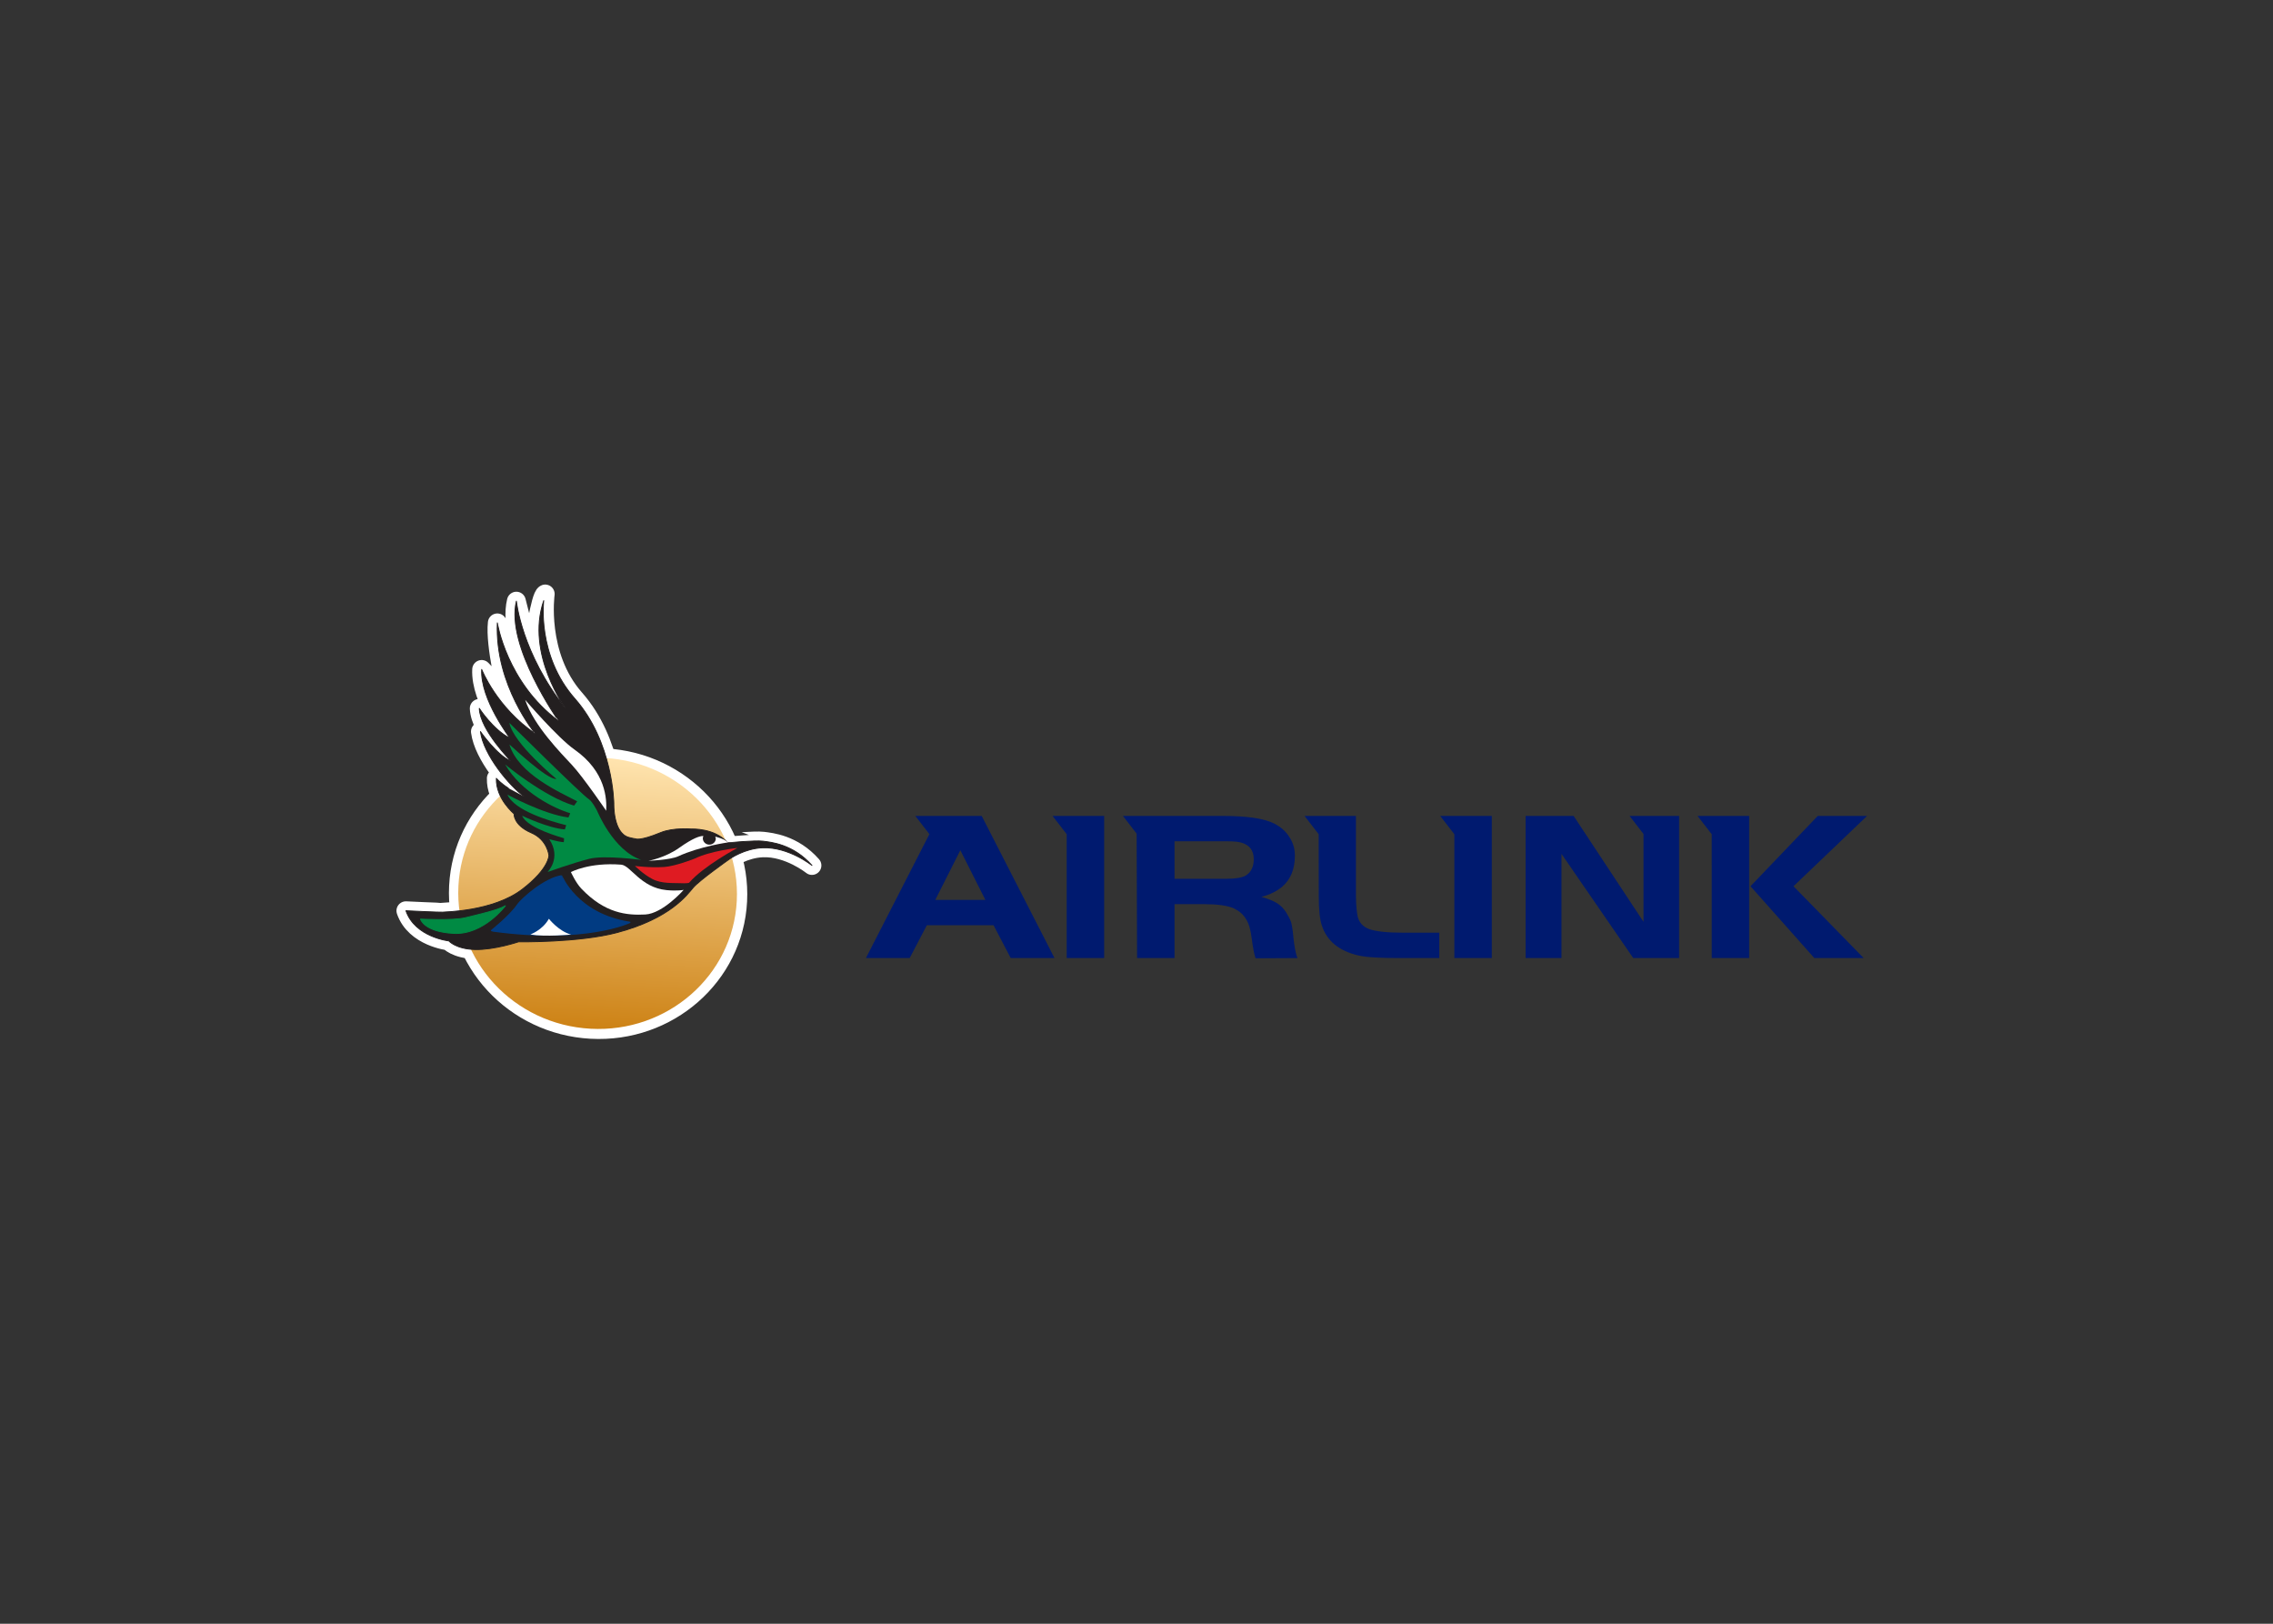 <svg clip-rule="evenodd" fill-rule="evenodd" stroke-linejoin="round" stroke-miterlimit="3.864" viewBox="0 0 560 400" xmlns="http://www.w3.org/2000/svg" xmlns:xlink="http://www.w3.org/1999/xlink"><rect x="0" y="0" width="560" height="400" fill="#333333" stroke="none"/><linearGradient id="a" gradientTransform="matrix(-1.901 36.273 -36.273 -1.901 -1.82 556.445)" gradientUnits="userSpaceOnUse" x1="0" x2="1" y1="0" y2="0"><stop offset="0" stop-color="#ffe4af"/><stop offset="1" stop-color="#cd8215"/></linearGradient><g transform="matrix(1.839 0 0 1.839 192.141 -834.5)"><path d="m-41.954 572.437c.485-9.446 8.75-16.68 18.462-16.158 9.711.522 17.19 8.602 16.704 18.047-.485 9.447-8.752 16.68-18.462 16.159-9.711-.523-17.19-8.603-16.704-18.048" fill="#fff" fill-rule="nonzero"/><path d="m-41.954 572.437c.485-9.446 8.75-16.68 18.462-16.158 9.711.522 17.19 8.602 16.704 18.047-.485 9.447-8.752 16.68-18.462 16.159-9.711-.523-17.19-8.603-16.704-18.048z" fill="none" stroke="#fff" stroke-width="1.92"/><path d="m-31.127 570.591s1.905-1.867.225-4.396c-.016-.023.979.316 1.935.401.025.003.045-.456.048-.518-2.103-.618-5.088-1.704-5.618-3.024 0 0 3.464 1.666 5.727 1.834 0 0 .181-.566.179-.568-2.251-.556-6.932-1.952-7.876-4.09 0 0 4.896 2.662 8.174 3.054.02.003.239-.568.239-.568-2.1-.605-6.564-2.808-8.715-6.528 0 0 5.259 4.351 9.238 5.512-.008-.003.41-.569.414-.576-2.325-1.224-7.877-3.634-9.082-7.612-.024-.075 5.13 4.848 6.29 4.606 0 0-5.762-4.73-6.298-7.502 0 0 9.69 9.615 10.652 10.226.473.3 1.12 1.584 1.12 1.584s2.136 5.27 5.884 6.538c.074.027-4.899-.666-6.956-.137-2.235.575-5.58 1.764-5.58 1.764" fill="#fff" fill-rule="nonzero"/><path d="m-31.127 570.591s1.905-1.867.225-4.396c-.016-.023.979.316 1.935.401.025.003.045-.456.048-.518-2.103-.618-5.088-1.704-5.618-3.024 0 0 3.464 1.666 5.727 1.834 0 0 .181-.566.179-.568-2.251-.556-6.932-1.952-7.876-4.09 0 0 4.896 2.662 8.174 3.054.02.003.239-.568.239-.568-2.1-.605-6.564-2.808-8.715-6.528 0 0 5.259 4.351 9.238 5.512-.008-.003.41-.569.414-.576-2.325-1.224-7.877-3.634-9.082-7.612-.024-.075 5.13 4.848 6.29 4.606 0 0-5.762-4.73-6.298-7.502 0 0 9.69 9.615 10.652 10.226.473.3 1.12 1.584 1.12 1.584s2.136 5.27 5.884 6.538c.074.027-4.899-.666-6.956-.137-2.235.575-5.58 1.764-5.58 1.764z" fill="none" stroke="#fff" stroke-width="1.92"/><path d="m-34.128 547.532s4.34 5.069 6.597 6.652c4.259 2.986 4.336 6.685 4.258 8.205 0 0-3.059-4.483-4.543-6.087-1.485-1.604-5.149-5.293-6.312-8.77" fill="#fff" fill-rule="nonzero"/><path d="m-34.128 547.532s4.34 5.069 6.597 6.652c4.259 2.986 4.336 6.685 4.258 8.205 0 0-3.059-4.483-4.543-6.087-1.485-1.604-5.149-5.293-6.312-8.77z" fill="none" stroke="#fff" stroke-width="1.92"/><path d="m-5.698 567.372s-4.531 2.417-6.468 4.662c-.015.019-.352.103-1.212.056-.859-.046-2.46.096-3.704-.555-1.247-.65-2.339-1.754-2.339-1.754s1.973.27 3.936.139c1.461-.099 3.988-1.083 4.079-1.128 2.116-1.035 5.708-1.42 5.708-1.42" fill="#fff" fill-rule="nonzero"/><path d="m-5.698 567.372s-4.531 2.417-6.468 4.662c-.015.019-.352.103-1.212.056-.859-.046-2.46.096-3.704-.555-1.247-.65-2.339-1.754-2.339-1.754s1.973.27 3.936.139c1.461-.099 3.988-1.083 4.079-1.128 2.116-1.035 5.708-1.42 5.708-1.42z" fill="none" stroke="#fff" stroke-width="1.92"/><path d="m-13.5 567.359c-1.897 1.345-4.112 1.735-4.112 1.735s2.912-.112 3.975-.599c2.936-1.348 6.68-1.865 6.68-1.865-.503-.511-1.709-.776-1.709-.776.008.048.085.224.082.275-.024.468-.434.826-.916.8-.481-.027-.852-.427-.828-.895.006-.092.094-.263.059-.263-.455-.007-1.333.242-3.231 1.588" fill="#fff" fill-rule="nonzero"/><path d="m-13.5 567.359c-1.897 1.345-4.112 1.735-4.112 1.735s2.912-.112 3.975-.599c2.936-1.348 6.68-1.865 6.68-1.865-.503-.511-1.709-.776-1.709-.776.008.048.085.224.082.275-.024.468-.434.826-.916.8-.481-.027-.852-.427-.828-.895.006-.092.094-.263.059-.263-.455-.007-1.333.242-3.231 1.588z" fill="none" stroke="#fff" stroke-width="1.92"/><path d="m-33.433 578.967c-.047-.008 1.597-.531 2.481-2.11 0 0 1.35 1.699 2.974 2.114.021.003-3.4.334-5.455-.004" fill="#fff" fill-rule="nonzero"/><path d="m-33.433 578.967c-.047-.008 1.597-.531 2.481-2.11 0 0 1.35 1.699 2.974 2.114.021.003-3.4.334-5.455-.004z" fill="none" stroke="#fff" stroke-width="1.92"/><path d="m-38.617 578.43s2.452-1.95 3.464-3.424c.62-.9 3.684-3.558 5.896-3.896.007-.002 2.033 5.139 9.132 6.231 0 0-5.891 2.833-18.287 1.152z" fill="#fff" fill-rule="nonzero"/><path d="m-38.617 578.43s2.452-1.95 3.464-3.424c.62-.9 3.684-3.558 5.896-3.896.007-.002 2.033 5.139 9.132 6.231 0 0-5.891 2.833-18.287 1.152z" fill="none" stroke="#fff" stroke-width="1.92"/><path d="m-27.999 570.604s2.429-1.329 6.736-.994c1.259.098 2.588 3.069 6.071 3.408 1.458.142 2.298-.027 2.298-.027s-2.793 3.175-5.141 3.297c-2.465.127-5.405-.139-8.577-3.476-.742-.781-1.387-2.206-1.387-2.206" fill="#fff" fill-rule="nonzero"/><path d="m-27.999 570.604s2.429-1.329 6.736-.994c1.259.098 2.588 3.069 6.071 3.408 1.458.142 2.298-.027 2.298-.027s-2.793 3.175-5.141 3.297c-2.465.127-5.405-.139-8.577-3.476-.742-.781-1.387-2.206-1.387-2.206z" fill="none" stroke="#fff" stroke-width="1.92"/><path d="m-48.149 576.902s4.324.233 6.016-.185c1.693-.416 4.331-.996 5.353-1.601 0 0-2.912 3.917-6.922 3.701-4.012-.215-4.447-1.915-4.447-1.915" fill="#fff" fill-rule="nonzero"/><path d="m-48.149 576.902s4.324.233 6.016-.185c1.693-.416 4.331-.996 5.353-1.601 0 0-2.912 3.917-6.922 3.701-4.012-.215-4.447-1.915-4.447-1.915z" fill="none" stroke="#fff" stroke-width="1.92"/><path d="m-22.251 561.398s-.134 3.959 2.002 4.558c.549.153.886.185.886.185s.523.361 3.384-.825c1.68-.696 4.147-.479 4.147-.479s3.089-.159 4.82 1.829c.015.015 3.672-.336 4.736-.202 1.064.133 4.053.396 6.569 3.249 0 0-3.109-2.505-6.616-2.364-2.442.1-4.33 1.444-4.438 1.516-.108.069-4.011 2.832-4.844 3.803-.834.972-3.034 4.13-10.182 6.032-5.18 1.378-13.226 1.245-13.226 1.245s-3.243 1.096-5.824 1.032c-2.583-.061-3.518-1.153-3.518-1.153s-4.52-.496-5.748-4.043c0 0 4.716.228 4.9.187.184-.04 6.742-.044 10.683-3.059 3.607-2.757 3.576-4.532 3.576-4.532s-.193-2.105-2.365-3.035c-2.424-1.037-2.31-2.55-2.31-2.55s-2.457-2.012-2.368-4.75c0 0 .584.676 1.596 1.307l2.132 1.137c-1.962-1.404-5.449-5.57-5.861-8.706 0 0 2.173 3.134 4.069 3.961.11.046-4.114-4.116-4.222-7.068 0 0 1.837 2.843 4.077 3.979.112.056-3.965-5.142-3.756-9.194 0 0 3.144 3.272 3.684 4.32-.328-1.078-1.916-7.573-1.588-10.558 0 0 1.26 7.993 8.203 13.141.037.026-7.11-10.035-5.651-16.052l.532 2.093 1.739 3.683c.02.026.925-6.496 1.592-6.737 0 0-1.155 8.218 3.977 14.032 5.135 5.813 5.213 14.018 5.213 14.018" fill="#fff" fill-rule="nonzero"/><path d="m-22.251 561.398s-.134 3.959 2.002 4.558c.549.153.886.185.886.185s.523.361 3.384-.825c1.68-.696 4.147-.479 4.147-.479s3.089-.159 4.82 1.829c.015.015 3.672-.336 4.736-.202 1.064.133 4.053.396 6.569 3.249 0 0-3.109-2.505-6.616-2.364-2.442.1-4.33 1.444-4.438 1.516-.108.069-4.011 2.832-4.844 3.803-.834.972-3.034 4.13-10.182 6.032-5.18 1.378-13.226 1.245-13.226 1.245s-3.243 1.096-5.824 1.032c-2.583-.061-3.518-1.153-3.518-1.153s-4.52-.496-5.748-4.043c0 0 4.716.228 4.9.187.184-.04 6.742-.044 10.683-3.059 3.607-2.757 3.576-4.532 3.576-4.532s-.193-2.105-2.365-3.035c-2.424-1.037-2.31-2.55-2.31-2.55s-2.457-2.012-2.368-4.75c0 0 .584.676 1.596 1.307l2.132 1.137c-1.962-1.404-5.449-5.57-5.861-8.706 0 0 2.173 3.134 4.069 3.961.11.046-4.114-4.116-4.222-7.068 0 0 1.837 2.843 4.077 3.979.112.056-3.965-5.142-3.756-9.194 0 0 3.144 3.272 3.684 4.32-.328-1.078-1.916-7.573-1.588-10.558 0 0 1.26 7.993 8.203 13.141.037.026-7.11-10.035-5.651-16.052l.532 2.093 1.739 3.683c.02.026.925-6.496 1.592-6.737 0 0-1.155 8.218 3.977 14.032 5.135 5.813 5.213 14.018 5.213 14.018z" fill="none" stroke="#fff" stroke-width="2.53"/><path d="m-37.195 557.89 3.194.171-.12 2.336-3.194-.172z" fill="#fff" fill-rule="nonzero"/><path d="m-37.195 557.89 3.194.171-.12 2.336-3.194-.172z" fill="none" stroke="#fff" stroke-width="1.92"/><path d="m-43.049 572.474c.516-10.043 9.305-17.735 19.631-17.18 10.325.555 18.277 9.147 17.76 19.189-.516 10.043-9.306 17.736-19.63 17.18-10.325-.554-18.277-9.145-17.761-19.189" fill="#fff" fill-rule="nonzero"/><path d="m-43.049 572.474c.516-10.043 9.305-17.735 19.631-17.18 10.325.555 18.277 9.147 17.76 19.189-.516 10.043-9.306 17.736-19.63 17.18-10.325-.554-18.277-9.145-17.761-19.189z" fill="none" stroke="#fff" stroke-width="2.53"/><path d="m-43.067 572.445c-.517 10.016 7.415 18.587 17.712 19.139 10.3.555 19.065-7.116 19.58-17.133.515-10.019-7.416-18.587-17.712-19.14-.352-.019-.701-.03-1.049-.03-9.839.002-18.034 7.489-18.531 17.164" fill="url(#a)" fill-rule="nonzero"/><path d="m-37.242 557.952 3.194.171-.12 2.336-3.192-.171z" fill="#fff" fill-rule="nonzero"/><path d="m-37.242 557.952 3.194.171-.12 2.336-3.192-.171z" fill="none" stroke="#fff" stroke-linejoin="miter" stroke-width=".19"/><path d="m-22.248 561.395s-.134 3.958 2.003 4.556c.549.153.885.186.885.186s.524.362 3.386-.825c1.678-.696 4.146-.479 4.146-.479s3.09-.157 4.819 1.83c.015.015 3.672-.336 4.736-.203s4.053.396 6.571 3.249c0 0-3.11-2.504-6.616-2.362-2.443.098-4.331 1.444-4.44 1.514-.108.07-4.01 2.832-4.844 3.803-.832.972-3.034 4.129-10.182 6.033-5.18 1.378-13.225 1.244-13.225 1.244s-3.243 1.096-5.824 1.034c-2.583-.063-3.519-1.155-3.519-1.155s-4.518-.496-5.746-4.043c0 0 4.714.228 4.9.188.185-.041 6.74-.045 10.681-3.058 3.607-2.759 3.576-4.534 3.576-4.534s-.192-2.105-2.365-3.034c-2.424-1.038-2.31-2.551-2.31-2.551s-2.457-2.012-2.368-4.749c0 0 .584.676 1.596 1.308 0 0 2.139 1.14 2.134 1.136-1.964-1.403-5.45-5.572-5.863-8.707 0 0 2.175 3.135 4.069 3.961.11.047-4.113-4.116-4.222-7.069 0 0 1.838 2.844 4.078 3.98.112.056-3.965-5.141-3.758-9.195 0 0 1.989 5.084 7.188 8.615.032.023-5.443-6.467-5.091-14.852 0 0 1.26 7.992 8.204 13.141.037.027-7.109-10.034-5.652-16.052 0 0 .685 6.996 6.623 14.428.021.027-5.416-7.362-2.96-14.496 0 0-.954 7.326 4.178 13.139 5.134 5.813 5.212 14.019 5.212 14.019" fill="#231f20" fill-rule="nonzero"/><path d="m-22.248 561.395s-.134 3.958 2.003 4.556c.549.153.885.186.885.186s.524.362 3.386-.825c1.678-.696 4.146-.479 4.146-.479s3.09-.157 4.819 1.83c.015.015 3.672-.336 4.736-.203s4.053.396 6.571 3.249c0 0-3.11-2.504-6.616-2.362-2.443.098-4.331 1.444-4.44 1.514-.108.07-4.01 2.832-4.844 3.803-.832.972-3.034 4.129-10.182 6.033-5.18 1.378-13.225 1.244-13.225 1.244s-3.243 1.096-5.824 1.034c-2.583-.063-3.519-1.155-3.519-1.155s-4.518-.496-5.746-4.043c0 0 4.714.228 4.9.188.185-.041 6.74-.045 10.681-3.058 3.607-2.759 3.576-4.534 3.576-4.534s-.192-2.105-2.365-3.034c-2.424-1.038-2.31-2.551-2.31-2.551s-2.457-2.012-2.368-4.749c0 0 .584.676 1.596 1.308 0 0 2.139 1.14 2.134 1.136-1.964-1.403-5.45-5.572-5.863-8.707 0 0 2.175 3.135 4.069 3.961.11.047-4.113-4.116-4.222-7.069 0 0 1.838 2.844 4.078 3.98.112.056-3.965-5.141-3.758-9.195 0 0 1.989 5.084 7.188 8.615.032.023-5.443-6.467-5.091-14.852 0 0 1.26 7.992 8.204 13.141.037.027-7.109-10.034-5.652-16.052 0 0 .685 6.996 6.623 14.428.021.027-5.416-7.362-2.96-14.496 0 0-.954 7.326 4.178 13.139 5.134 5.813 5.212 14.019 5.212 14.019z" fill="none" stroke="#231f20" stroke-linejoin="miter" stroke-width=".12"/><path d="m-48.145 576.899s4.322.232 6.015-.184c1.693-.419 4.331-.998 5.355-1.603 0 0-2.914 3.917-6.924 3.701-4.011-.214-4.446-1.914-4.446-1.914" fill="#008a43" fill-rule="nonzero"/><path d="m-48.145 576.899s4.322.232 6.015-.184c1.693-.419 4.331-.998 5.355-1.603 0 0-2.914 3.917-6.924 3.701-4.011-.214-4.446-1.914-4.446-1.914z" fill="none" stroke="#008a43" stroke-linejoin="miter" stroke-width=".12"/><path d="m-27.996 570.601s2.43-1.33 6.736-.995c1.26.099 2.588 3.068 6.07 3.409 1.46.142 2.3-.03 2.3-.03s-2.793 3.175-5.141 3.296c-2.465.128-5.407-.139-8.577-3.475-.742-.781-1.388-2.206-1.388-2.206" fill="#fff" fill-rule="nonzero"/><path d="m-38.614 578.427s2.452-1.951 3.464-3.424c.62-.9 3.684-3.559 5.896-3.896.007-.002 2.035 5.138 9.133 6.23 0 0-5.89 2.835-18.286 1.152z" fill="#013b82" fill-rule="nonzero"/><path d="m-38.614 578.427s2.452-1.951 3.464-3.424c.62-.9 3.684-3.559 5.896-3.896.007-.002 2.035 5.138 9.133 6.23 0 0-5.89 2.835-18.286 1.152z" fill="none" stroke="#013b82" stroke-linejoin="miter" stroke-width=".19"/><g fill-rule="nonzero"><path d="m-33.43 578.963c-.047-.008 1.597-.531 2.481-2.109 0 0 1.35 1.698 2.974 2.113.022.004-3.4.336-5.455-.004" fill="#fff"/><path d="m-13.497 567.355c-1.897 1.347-4.109 1.735-4.109 1.735s2.909-.111 3.973-.599c2.935-1.348 6.68-1.865 6.68-1.865-.502-.509-1.708-.776-1.708-.776.006.049.083.224.08.275-.024.468-.433.826-.914.801-.482-.026-.854-.427-.828-.896.004-.092.093-.263.057-.263-.455-.007-1.333.243-3.231 1.588" fill="#fff"/><path d="m-5.695 567.368s-4.532 2.417-6.468 4.662c-.015.019-.352.103-1.211.056-.859-.045-2.459.096-3.705-.554-1.247-.651-2.338-1.755-2.338-1.755s1.972.271 3.935.139c1.461-.099 3.988-1.083 4.079-1.127 2.117-1.036 5.708-1.421 5.708-1.421" fill="#df1b22"/><path d="m-34.125 547.528s4.34 5.069 6.597 6.652c4.259 2.987 4.336 6.685 4.259 8.205 0 0-3.06-4.482-4.544-6.086-1.485-1.604-5.149-5.294-6.312-8.771" fill="#fff"/><path d="m-31.124 570.587s1.905-1.866.226-4.396c-.016-.022.979.316 1.934.403.028.001.045-.457.048-.52-2.103-.617-5.086-1.704-5.618-3.024 0 0 3.466 1.667 5.728 1.835 0 0 .182-.567.178-.567-2.251-.557-6.932-1.953-7.875-4.092 0 0 4.895 2.663 8.173 3.055.02.004.24-.568.24-.568-2.101-.606-6.565-2.808-8.716-6.528 0 0 5.259 4.35 9.238 5.512-.007-.004.412-.57.414-.576-2.325-1.224-7.876-3.636-9.082-7.612-.023-.075 5.13 4.848 6.292 4.605 0 0-5.763-4.729-6.3-7.501 0 0 9.69 9.614 10.652 10.224.472.301 1.121 1.585 1.121 1.585s2.136 5.271 5.883 6.539c.076.026-4.899-.667-6.956-.137-2.234.574-5.58 1.764-5.58 1.764" fill="#008a43"/><path d="m38.425 582.117h5.018v-19.04h-6.914l1.896 2.451z" fill="#001a6f"/><path d="m90.357 582.117h5.017v-19.04h-6.913l1.896 2.451z" fill="#001a6f"/><path d="m52.813 582.117h-4.961l-.057-16.663-1.839-2.377h13.359c3.286 0 5.582.343 6.925 1.028.884.457 1.555 1.057 2.015 1.799.494.741.741 1.569.741 2.484 0 1.797-.565 3.196-1.696 4.166-.705.6-1.625 1.056-2.791 1.37.919.257 1.624.542 2.12.857.459.285.883.713 1.236 1.284.283.457.495.885.636 1.285.107.428.212 1.055.283 1.884.141 1.37.319 2.34.565 2.883l-5.618.03c-.176-.457-.354-1.37-.53-2.741-.141-1.113-.388-1.969-.777-2.54-.353-.6-.884-1.057-1.591-1.399-.918-.4-2.261-.572-3.992-.572h-3.97v7.223zm.058-10.619h6.973c1.167 0 2.015-.143 2.509-.4.743-.428 1.131-1.17 1.131-2.225 0-1.171-.565-1.913-1.696-2.228-.388-.115-1.025-.171-1.944-.171h-6.973z" fill="#001a6f"/><path d="m72.193 563.077h4.981v10.676c0 1.371.141 2.284.212 2.712.177.856.707 1.455 1.555 1.769.884.315 2.404.486 4.594.486h4.804v3.397h-5.334c-2.51 0-4.347-.085-5.478-.343-2.614-.6-4.24-1.941-4.91-3.996-.284-.798-.424-2.141-.424-3.997v-.344l-.011-7.909-1.896-2.451z" fill="#001a6f"/><path d="m11.525 582.117 8.504-16.603-1.887-2.437h8.895l9.752 19.04h-5.866l-2.296-4.396h-8.94l-2.297 4.396zm12.65-14.444-3.357 6.652h6.713z" fill="#001a6f"/><path d="m104.71 568.159v13.958h-4.806v-19.04h6.431l9.364 14.187v-11.767l-1.872-2.42h6.643v19.04h-.147-4.6-1.401z" fill="#001a6f"/><path d="m129.856 563.077v19.04h-5.018l-.002-16.589-1.896-2.451zm.176 9.42 9.011-9.42h6.608l-9.859 9.42 9.399 9.62h-6.607z" fill="#001a6f"/></g></g></svg>